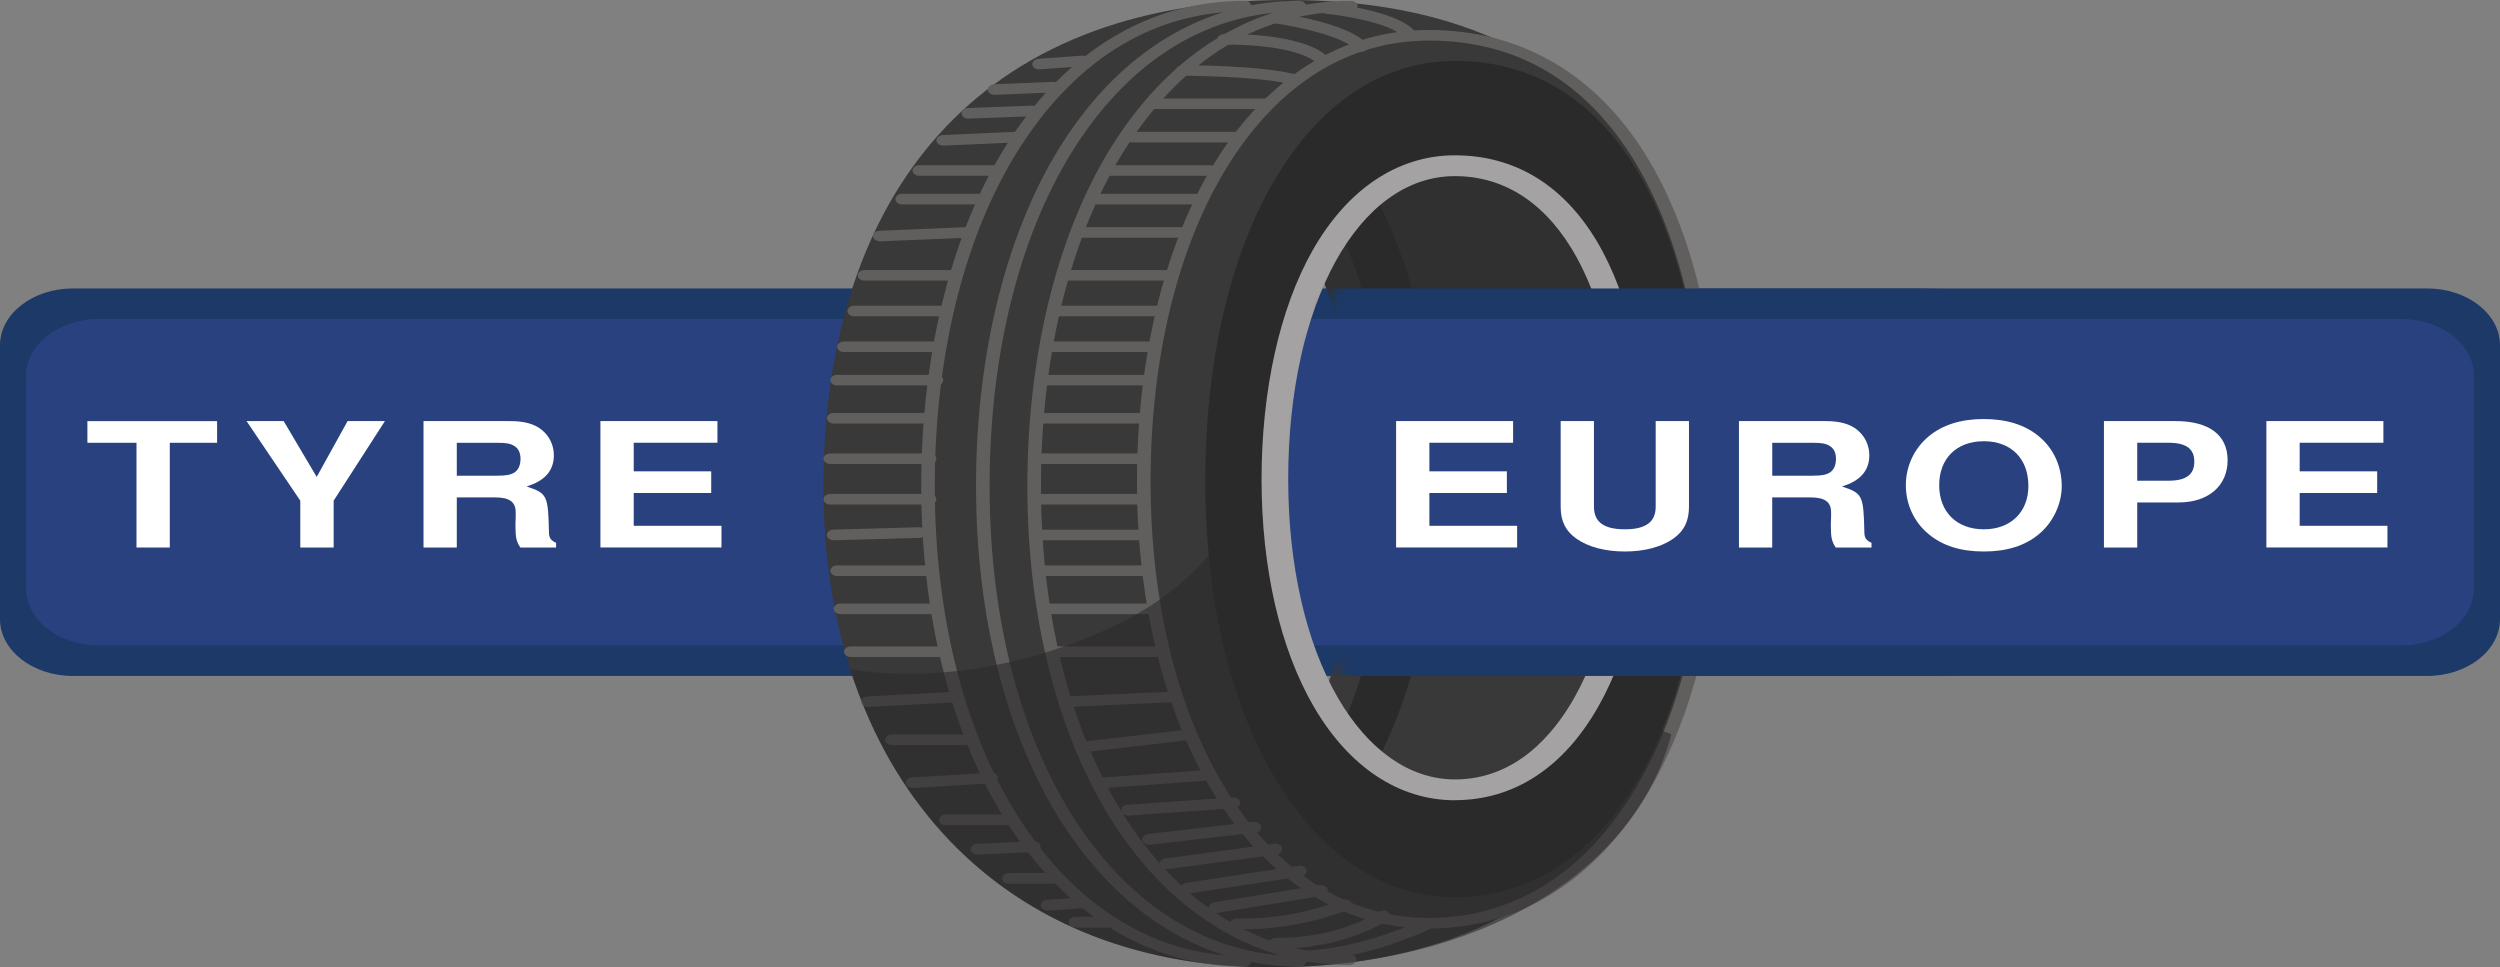 <svg width="199" height="77" viewBox="0 0 199 77" fill="none" xmlns="http://www.w3.org/2000/svg">
<rect x="0" y="0" width="199" height="77" fill="#808080" stroke="none"/>
<path d="M193.201 22.961H5.799C2.596 22.961 0 24.988 0 27.489V49.277C0 51.778 2.596 53.805 5.799 53.805H193.201C196.404 53.805 199 51.778 199 49.277V27.489C199 24.988 196.404 22.961 193.201 22.961Z" fill="#1C3968"/>
<path d="M191.123 25.389H7.882C4.679 25.389 2.083 27.416 2.083 29.917V46.853C2.083 49.353 4.679 51.381 7.882 51.381H191.123C194.325 51.381 196.921 49.353 196.921 46.853V29.917C196.921 27.416 194.325 25.389 191.123 25.389Z" fill="#29427F"/>
<path d="M106.579 75.008C126.517 74.492 136.687 60.357 136.687 38.207C136.687 16.057 125.929 1.435 107.551 1.435C87.604 1.435 78.411 16.057 78.411 38.207C78.411 60.357 84.611 75.575 106.579 75.008ZM95.673 13.556C102.846 13.556 108.113 24.069 108.113 38.74C108.113 53.412 103.069 64.175 95.673 64.175C87.381 64.175 83.233 53.412 83.233 38.74C83.233 24.069 88.05 13.556 95.673 13.556Z" fill="#383938"/>
<path d="M91.177 75.328L89.941 72.451C103.176 68.989 110.46 56.829 110.46 38.207C110.46 29.687 108.796 22.108 105.651 16.287C102.533 10.516 98.118 6.555 92.528 4.51L94.179 1.762C106.994 6.454 114.345 19.739 114.345 38.207C114.345 58.236 106.115 71.416 91.172 75.325L91.177 75.328Z" fill="#2A2A2A"/>
<g opacity="0.58">
<path d="M130.675 51.133C131.375 44.881 132.401 37.04 132.004 30.774C131.665 25.493 130.826 19.973 126.972 15.625C123.119 11.278 115.371 8.614 109.336 11.01C106.182 12.264 104.041 14.612 102.257 17.022C105.219 20.533 107.279 26.49 107.908 33.881C110.589 32.345 114.354 31.843 117.614 32.578C122.249 33.62 125.808 36.681 127.771 40.12C129.733 43.561 130.318 47.375 130.675 51.13V51.133Z" fill="#2A2A2A"/>
</g>
<path d="M101.181 0.014C76.796 0.529 65.542 16.643 65.542 38.789C65.542 60.935 78.7 76.996 101.181 76.996C125.58 76.996 136.821 60.939 136.821 38.789C136.821 16.639 128.047 -0.554 101.181 0.014ZM115.709 63.44C106.935 63.44 100.494 52.927 100.494 38.256C100.494 23.585 106.663 12.822 115.709 12.822C125.852 12.822 130.924 23.585 130.924 38.256C130.924 52.927 125.031 63.44 115.709 63.44Z" fill="#383938"/>
<path d="M99.067 76.948C91.81 76.948 85.231 73.085 80.543 66.07C75.89 59.117 73.33 49.395 73.33 38.695C73.33 27.994 75.828 18.106 80.369 11.136C82.648 7.638 85.373 4.908 88.478 3.027C91.716 1.062 95.276 0.066 99.067 0.066C99.366 0.066 99.607 0.254 99.607 0.487C99.607 0.721 99.366 0.909 99.067 0.909C91.984 0.909 85.851 4.577 81.332 11.515C76.867 18.37 74.409 28.019 74.409 38.691C74.409 60.368 84.78 76.098 99.067 76.098C99.366 76.098 99.607 76.286 99.607 76.519C99.607 76.753 99.366 76.941 99.067 76.941V76.948Z" fill="#615E5E"/>
<path d="M107.426 76.822C100.173 76.822 93.608 72.98 88.946 66.007C84.325 59.096 81.778 49.395 81.778 38.695C81.778 27.994 84.276 18.106 88.817 11.136C91.096 7.638 93.822 4.908 96.926 3.027C100.164 1.062 103.728 0.066 107.52 0.066C107.819 0.066 108.059 0.254 108.059 0.487C108.059 0.721 107.819 0.909 107.52 0.909C100.437 0.909 94.303 4.577 89.785 11.515C85.32 18.37 82.862 28.019 82.862 38.691C82.862 60.294 93.193 75.972 107.426 75.972C107.725 75.972 107.966 76.16 107.966 76.394C107.966 76.627 107.725 76.815 107.426 76.815V76.822Z" fill="#615E5E"/>
<path d="M103.429 76.948C96.172 76.948 89.593 73.085 84.905 66.07C80.253 59.117 77.692 49.395 77.692 38.695C77.692 27.994 80.19 18.106 84.731 11.136C87.01 7.638 89.736 4.908 92.84 3.027C96.074 1.062 99.638 0.066 103.429 0.066C103.728 0.066 103.969 0.254 103.969 0.487C103.969 0.721 103.728 0.909 103.429 0.909C96.346 0.909 90.213 4.577 85.695 11.515C81.23 18.37 78.772 28.019 78.772 38.691C78.772 60.368 89.142 76.098 103.429 76.098C103.728 76.098 103.969 76.286 103.969 76.519C103.969 76.753 103.728 76.941 103.429 76.941V76.948Z" fill="#615E5E"/>
<path d="M95.253 16.27H87.349C87.05 16.27 86.81 16.082 86.81 15.848C86.81 15.615 87.05 15.427 87.349 15.427H95.253C95.552 15.427 95.793 15.615 95.793 15.848C95.793 16.082 95.552 16.27 95.253 16.27Z" fill="#615E5E"/>
<path d="M94.165 18.924H86.261C85.963 18.924 85.722 18.736 85.722 18.503C85.722 18.269 85.963 18.081 86.261 18.081H94.165C94.464 18.081 94.705 18.269 94.705 18.503C94.705 18.736 94.464 18.924 94.165 18.924Z" fill="#615E5E"/>
<path d="M93.073 22.338H85.169C84.87 22.338 84.629 22.149 84.629 21.916C84.629 21.683 84.87 21.495 85.169 21.495H93.073C93.371 21.495 93.612 21.683 93.612 21.916C93.612 22.149 93.371 22.338 93.073 22.338Z" fill="#615E5E"/>
<path d="M92.528 25.18H84.352C84.053 25.18 83.812 24.992 83.812 24.759C83.812 24.525 84.053 24.337 84.352 24.337H92.528C92.827 24.337 93.068 24.525 93.068 24.759C93.068 24.992 92.827 25.18 92.528 25.18Z" fill="#615E5E"/>
<path d="M91.712 28.026H83.808C83.509 28.026 83.269 27.838 83.269 27.604C83.269 27.371 83.509 27.183 83.808 27.183H91.712C92.011 27.183 92.252 27.371 92.252 27.604C92.252 27.838 92.011 28.026 91.712 28.026Z" fill="#615E5E"/>
<path d="M91.163 30.68H83.259C82.961 30.68 82.72 30.492 82.72 30.259C82.72 30.025 82.961 29.837 83.259 29.837H91.163C91.462 29.837 91.703 30.025 91.703 30.259C91.703 30.492 91.462 30.68 91.163 30.68Z" fill="#615E5E"/>
<path d="M90.62 33.714H82.716C82.417 33.714 82.176 33.526 82.176 33.292C82.176 33.059 82.417 32.871 82.716 32.871H90.62C90.918 32.871 91.159 33.059 91.159 33.292C91.159 33.526 90.918 33.714 90.62 33.714Z" fill="#615E5E"/>
<path d="M90.62 36.936H82.716C82.417 36.936 82.176 36.748 82.176 36.514C82.176 36.281 82.417 36.093 82.716 36.093H90.62C90.918 36.093 91.159 36.281 91.159 36.514C91.159 36.748 90.918 36.936 90.62 36.936Z" fill="#615E5E"/>
<path d="M90.62 40.161H82.716C82.417 40.161 82.176 39.973 82.176 39.74C82.176 39.507 82.417 39.318 82.716 39.318H90.62C90.918 39.318 91.159 39.507 91.159 39.74C91.159 39.973 90.918 40.161 90.62 40.161Z" fill="#615E5E"/>
<path d="M91.163 45.849H83.259C82.961 45.849 82.72 45.661 82.72 45.428C82.72 45.195 82.961 45.007 83.259 45.007H91.163C91.462 45.007 91.703 45.195 91.703 45.428C91.703 45.661 91.462 45.849 91.163 45.849Z" fill="#615E5E"/>
<path d="M91.436 48.883H83.532C83.233 48.883 82.992 48.695 82.992 48.462C82.992 48.229 83.233 48.041 83.532 48.041H91.436C91.735 48.041 91.976 48.229 91.976 48.462C91.976 48.695 91.735 48.883 91.436 48.883Z" fill="#615E5E"/>
<path d="M91.984 52.297H84.08C83.781 52.297 83.54 52.109 83.54 51.876C83.54 51.642 83.781 51.454 84.08 51.454H91.984C92.283 51.454 92.523 51.642 92.523 51.876C92.523 52.109 92.283 52.297 91.984 52.297Z" fill="#615E5E"/>
<path d="M96.342 13.995H88.438C88.139 13.995 87.898 13.807 87.898 13.574C87.898 13.34 88.139 13.152 88.438 13.152H96.342C96.641 13.152 96.882 13.34 96.882 13.574C96.882 13.807 96.641 13.995 96.342 13.995Z" fill="#615E5E"/>
<path d="M84.896 56.278C84.611 56.278 84.374 56.104 84.356 55.881C84.339 55.648 84.566 55.449 84.865 55.435L93.313 55.056C93.612 55.042 93.866 55.219 93.884 55.453C93.902 55.686 93.674 55.885 93.376 55.899L84.927 56.278C84.927 56.278 84.905 56.278 84.896 56.278Z" fill="#615E5E"/>
<path d="M86.257 59.88C85.994 59.88 85.762 59.73 85.722 59.521C85.677 59.291 85.882 59.075 86.177 59.041L94.353 58.093C94.647 58.058 94.924 58.218 94.969 58.448C95.013 58.678 94.808 58.894 94.513 58.929L86.338 59.877C86.311 59.877 86.284 59.88 86.257 59.88Z" fill="#615E5E"/>
<path d="M87.894 62.726C87.617 62.726 87.38 62.562 87.354 62.343C87.327 62.109 87.546 61.904 87.844 61.883L95.748 61.315C96.047 61.294 96.31 61.465 96.337 61.698C96.364 61.931 96.145 62.137 95.847 62.158L87.943 62.726C87.943 62.726 87.907 62.726 87.894 62.726Z" fill="#615E5E"/>
<path d="M89.803 64.92C89.517 64.92 89.276 64.749 89.254 64.526C89.227 64.29 89.45 64.077 89.758 64.056L98.122 63.475C98.425 63.454 98.697 63.628 98.724 63.868C98.751 64.105 98.528 64.317 98.22 64.338L89.856 64.92C89.856 64.92 89.825 64.92 89.807 64.92H89.803Z" fill="#615E5E"/>
<path d="M91.475 67.247C91.208 67.247 90.972 67.094 90.927 66.878C90.882 66.641 91.092 66.421 91.395 66.387L99.759 65.418C100.057 65.383 100.343 65.547 100.388 65.784C100.432 66.021 100.223 66.24 99.919 66.275L91.556 67.243C91.529 67.243 91.502 67.247 91.475 67.247Z" fill="#615E5E"/>
<path d="M92.872 69.187C92.609 69.187 92.372 69.037 92.328 68.828C92.274 68.591 92.48 68.368 92.778 68.33L101.423 67.167C101.726 67.125 102.012 67.285 102.061 67.519C102.114 67.755 101.909 67.978 101.61 68.017L92.966 69.18C92.934 69.184 92.903 69.187 92.872 69.187Z" fill="#615E5E"/>
<path d="M94.545 71.127C94.286 71.127 94.054 70.984 94 70.779C93.942 70.546 94.139 70.319 94.438 70.27L103.358 68.912C103.657 68.867 103.947 69.02 104.01 69.253C104.068 69.487 103.871 69.713 103.573 69.762L94.652 71.12C94.616 71.127 94.58 71.127 94.545 71.127Z" fill="#615E5E"/>
<path d="M96.774 72.677C96.516 72.677 96.288 72.538 96.234 72.333C96.172 72.099 96.364 71.869 96.663 71.821L105.026 70.462C105.325 70.413 105.619 70.563 105.682 70.796C105.744 71.03 105.552 71.26 105.254 71.308L96.89 72.667C96.855 72.674 96.814 72.677 96.779 72.677H96.774Z" fill="#615E5E"/>
<path d="M103.189 76.558C102.881 76.558 102.636 76.362 102.636 76.126C102.636 75.889 102.886 75.694 103.189 75.694C107.988 75.694 113.167 73.259 113.22 73.235C113.484 73.109 113.823 73.175 113.979 73.377C114.139 73.583 114.055 73.848 113.796 73.969C113.573 74.074 108.305 76.554 103.189 76.554V76.558Z" fill="#615E5E"/>
<path d="M78.081 16.27H71.814C71.515 16.27 71.274 16.082 71.274 15.848C71.274 15.615 71.515 15.427 71.814 15.427H78.081C78.38 15.427 78.621 15.615 78.621 15.848C78.621 16.082 78.38 16.27 78.081 16.27Z" fill="#615E5E"/>
<path d="M70.039 19.21C69.753 19.21 69.512 19.035 69.499 18.809C69.481 18.576 69.713 18.377 70.012 18.367L76.961 18.081C77.256 18.067 77.514 18.248 77.528 18.482C77.546 18.715 77.314 18.914 77.015 18.924L70.066 19.21C70.066 19.21 70.048 19.21 70.039 19.21Z" fill="#615E5E"/>
<path d="M75.9 22.338H68.812C68.513 22.338 68.272 22.149 68.272 21.916C68.272 21.683 68.513 21.495 68.812 21.495H75.9C76.199 21.495 76.44 21.683 76.44 21.916C76.44 22.149 76.199 22.338 75.9 22.338Z" fill="#615E5E"/>
<path d="M75.356 25.18H67.996C67.697 25.18 67.456 24.992 67.456 24.759C67.456 24.525 67.697 24.337 67.996 24.337H75.356C75.654 24.337 75.895 24.525 75.895 24.759C75.895 24.992 75.654 25.18 75.356 25.18Z" fill="#615E5E"/>
<path d="M74.267 28.026H67.179C66.88 28.026 66.64 27.838 66.64 27.604C66.64 27.371 66.88 27.183 67.179 27.183H74.267C74.566 27.183 74.807 27.371 74.807 27.604C74.807 27.838 74.566 28.026 74.267 28.026Z" fill="#615E5E"/>
<path d="M74.539 30.68H66.635C66.337 30.68 66.096 30.492 66.096 30.259C66.096 30.025 66.337 29.837 66.635 29.837H74.539C74.838 29.837 75.079 30.025 75.079 30.259C75.079 30.492 74.838 30.68 74.539 30.68Z" fill="#615E5E"/>
<path d="M73.995 33.714H66.363C66.064 33.714 65.823 33.526 65.823 33.292C65.823 33.059 66.064 32.871 66.363 32.871H73.995C74.294 32.871 74.535 33.059 74.535 33.292C74.535 33.526 74.294 33.714 73.995 33.714Z" fill="#615E5E"/>
<path d="M73.995 36.936H66.091C65.792 36.936 65.551 36.748 65.551 36.514C65.551 36.281 65.792 36.093 66.091 36.093H73.995C74.293 36.093 74.534 36.281 74.534 36.514C74.534 36.748 74.293 36.936 73.995 36.936Z" fill="#615E5E"/>
<path d="M73.995 40.161H66.091C65.792 40.161 65.551 39.973 65.551 39.74C65.551 39.507 65.792 39.318 66.091 39.318H73.995C74.293 39.318 74.534 39.507 74.534 39.74C74.534 39.973 74.293 40.161 73.995 40.161Z" fill="#615E5E"/>
<path d="M73.995 45.849H66.635C66.337 45.849 66.096 45.661 66.096 45.428C66.096 45.195 66.337 45.007 66.635 45.007H73.995C74.294 45.007 74.535 45.195 74.535 45.428C74.535 45.661 74.294 45.849 73.995 45.849Z" fill="#615E5E"/>
<path d="M74.267 48.883H66.907C66.608 48.883 66.367 48.695 66.367 48.462C66.367 48.229 66.608 48.041 66.907 48.041H74.267C74.566 48.041 74.806 48.229 74.806 48.462C74.806 48.695 74.566 48.883 74.267 48.883Z" fill="#615E5E"/>
<path d="M74.811 52.297H67.723C67.424 52.297 67.184 52.109 67.184 51.876C67.184 51.642 67.424 51.454 67.723 51.454H74.811C75.11 51.454 75.351 51.642 75.351 51.876C75.351 52.109 75.11 52.297 74.811 52.297Z" fill="#615E5E"/>
<path d="M79.445 13.995H73.178C72.879 13.995 72.639 13.807 72.639 13.574C72.639 13.34 72.879 13.152 73.178 13.152H79.445C79.744 13.152 79.985 13.34 79.985 13.574C79.985 13.807 79.744 13.995 79.445 13.995Z" fill="#615E5E"/>
<path d="M69.084 56.278C68.803 56.278 68.567 56.108 68.544 55.885C68.522 55.651 68.75 55.449 69.049 55.435L76.136 55.056C76.435 55.042 76.694 55.216 76.712 55.449C76.734 55.683 76.506 55.885 76.208 55.899L69.12 56.278C69.12 56.278 69.093 56.278 69.084 56.278Z" fill="#615E5E"/>
<path d="M76.721 59.312H70.998C70.699 59.312 70.458 59.124 70.458 58.891C70.458 58.657 70.699 58.469 70.998 58.469H76.721C77.019 58.469 77.26 58.657 77.26 58.891C77.26 59.124 77.019 59.312 76.721 59.312Z" fill="#615E5E"/>
<path d="M72.63 62.726C72.349 62.726 72.113 62.559 72.09 62.336C72.068 62.102 72.291 61.9 72.59 61.883L78.857 61.503C79.156 61.486 79.415 61.66 79.437 61.893C79.459 62.127 79.236 62.329 78.937 62.346L72.67 62.726C72.67 62.726 72.644 62.726 72.63 62.726Z" fill="#615E5E"/>
<path d="M75.084 11.592C74.798 11.592 74.562 11.418 74.544 11.195C74.526 10.961 74.754 10.763 75.052 10.749L80.775 10.495C81.07 10.481 81.328 10.658 81.346 10.892C81.364 11.125 81.136 11.324 80.838 11.338L75.115 11.592C75.115 11.592 75.093 11.592 75.084 11.592Z" fill="#615E5E"/>
<path d="M77.081 9.443C76.796 9.443 76.555 9.265 76.542 9.042C76.528 8.809 76.756 8.61 77.055 8.6L82.144 8.408C82.443 8.398 82.697 8.575 82.71 8.809C82.724 9.042 82.496 9.241 82.198 9.251L77.108 9.443C77.108 9.443 77.09 9.443 77.081 9.443Z" fill="#615E5E"/>
<path d="M79.17 7.548C78.884 7.548 78.643 7.374 78.63 7.147C78.612 6.914 78.844 6.715 79.143 6.705L83.777 6.517C84.076 6.503 84.33 6.684 84.344 6.917C84.362 7.151 84.13 7.349 83.831 7.36L79.196 7.548C79.196 7.548 79.178 7.548 79.17 7.548Z" fill="#615E5E"/>
<path d="M82.715 5.524C82.438 5.524 82.202 5.361 82.175 5.141C82.148 4.908 82.367 4.702 82.661 4.681L86.114 4.427C86.408 4.406 86.676 4.577 86.703 4.807C86.729 5.04 86.511 5.246 86.216 5.266L82.764 5.521C82.764 5.521 82.728 5.521 82.715 5.521V5.524Z" fill="#615E5E"/>
<path d="M80.324 65.693H75.306C74.998 65.693 74.753 65.498 74.753 65.261C74.753 65.025 75.003 64.83 75.306 64.83H80.324C80.632 64.83 80.877 65.025 80.877 65.261C80.877 65.498 80.627 65.693 80.324 65.693Z" fill="#615E5E"/>
<path d="M77.813 68.024C77.523 68.024 77.278 67.846 77.26 67.616C77.242 67.379 77.478 67.174 77.782 67.16L82.242 66.965C82.55 66.951 82.809 67.135 82.826 67.372C82.844 67.609 82.608 67.815 82.305 67.829L77.844 68.024C77.844 68.024 77.822 68.024 77.813 68.024Z" fill="#615E5E"/>
<path d="M83.67 70.35H80.325C80.017 70.35 79.772 70.155 79.772 69.918C79.772 69.682 80.021 69.487 80.325 69.487H83.67C83.978 69.487 84.223 69.682 84.223 69.918C84.223 70.155 83.973 70.35 83.67 70.35Z" fill="#615E5E"/>
<path d="M83.389 72.486C83.103 72.486 82.862 72.315 82.84 72.092C82.813 71.855 83.036 71.643 83.344 71.622L86.132 71.427C86.435 71.406 86.707 71.58 86.734 71.82C86.761 72.057 86.538 72.27 86.23 72.291L83.442 72.486C83.442 72.486 83.411 72.486 83.393 72.486H83.389Z" fill="#615E5E"/>
<path d="M88.13 73.841H85.618C85.311 73.841 85.065 73.646 85.065 73.409C85.065 73.172 85.315 72.977 85.618 72.977H88.13C88.438 72.977 88.683 73.172 88.683 73.409C88.683 73.646 88.433 73.841 88.13 73.841Z" fill="#615E5E"/>
<path d="M66.358 43.004C66.068 43.004 65.828 42.826 65.819 42.596C65.81 42.363 66.042 42.168 66.341 42.157L73.156 41.969C73.451 41.966 73.705 42.143 73.718 42.377C73.727 42.61 73.495 42.805 73.196 42.816L66.381 43.004C66.381 43.004 66.367 43.004 66.363 43.004H66.358Z" fill="#615E5E"/>
<path d="M90.62 43.004H82.716C82.417 43.004 82.176 42.816 82.176 42.582C82.176 42.349 82.417 42.161 82.716 42.161H90.62C90.918 42.161 91.159 42.349 91.159 42.582C91.159 42.816 90.918 43.004 90.62 43.004Z" fill="#615E5E"/>
<path d="M98.523 11.338H90.075C89.776 11.338 89.535 11.149 89.535 10.916C89.535 10.683 89.776 10.495 90.075 10.495H98.523C98.822 10.495 99.063 10.683 99.063 10.916C99.063 11.149 98.822 11.338 98.523 11.338Z" fill="#615E5E"/>
<path d="M100.704 8.684H91.984C91.685 8.684 91.444 8.495 91.444 8.262C91.444 8.029 91.685 7.841 91.984 7.841H100.704C101.003 7.841 101.244 8.029 101.244 8.262C101.244 8.495 101.003 8.684 100.704 8.684Z" fill="#615E5E"/>
<path d="M103.158 6.789C103.095 6.789 103.037 6.782 102.975 6.764C100.365 6.04 94.223 6.029 94.161 6.029C93.862 6.029 93.621 5.841 93.621 5.608C93.621 5.374 93.862 5.186 94.161 5.186C94.419 5.186 100.557 5.197 103.336 5.97C103.617 6.047 103.764 6.29 103.666 6.51C103.586 6.684 103.381 6.792 103.158 6.792V6.789Z" fill="#615E5E"/>
<path d="M105.339 5.27C105.178 5.27 105.018 5.214 104.915 5.11C103.492 3.695 99.049 3.514 97.457 3.563C97.158 3.573 96.909 3.392 96.895 3.159C96.882 2.926 97.114 2.731 97.412 2.72C97.667 2.713 103.711 2.546 105.763 4.587C105.945 4.772 105.905 5.036 105.673 5.179C105.575 5.238 105.455 5.27 105.339 5.27Z" fill="#615E5E"/>
<path d="M108.337 4.134C108.167 4.134 107.998 4.072 107.895 3.953C106.883 2.828 102.886 2.055 101.427 1.849C101.133 1.808 100.937 1.588 100.99 1.358C101.044 1.128 101.325 0.975 101.619 1.017C102.199 1.097 107.333 1.853 108.783 3.466C108.952 3.657 108.894 3.918 108.649 4.054C108.555 4.106 108.448 4.131 108.337 4.131V4.134Z" fill="#615E5E"/>
<path d="M112.154 3.124C111.985 3.124 111.815 3.061 111.713 2.943C110.709 1.825 106.922 1.229 105.548 1.097C105.254 1.069 105.04 0.856 105.08 0.627C105.116 0.397 105.388 0.23 105.682 0.261C106.235 0.317 111.142 0.836 112.6 2.462C112.77 2.654 112.712 2.915 112.467 3.051C112.373 3.103 112.266 3.128 112.154 3.128V3.124Z" fill="#615E5E"/>
<path d="M98.737 73.977C98.635 73.977 98.537 73.977 98.434 73.977C98.126 73.973 97.885 73.778 97.89 73.538C97.894 73.301 98.139 73.106 98.452 73.113C101.378 73.147 104.268 72.639 106.815 71.636C107.087 71.528 107.422 71.615 107.56 71.827C107.698 72.04 107.587 72.301 107.315 72.409C104.696 73.44 101.739 73.98 98.737 73.98V73.977Z" fill="#615E5E"/>
<path d="M101.788 75.513C101.712 75.513 101.641 75.513 101.565 75.513C101.257 75.509 101.016 75.314 101.021 75.074C101.025 74.837 101.27 74.649 101.574 74.649C101.574 74.649 101.578 74.649 101.583 74.649C104.558 74.684 107.542 73.931 109.781 72.576C110.022 72.43 110.37 72.465 110.557 72.653C110.744 72.841 110.7 73.113 110.459 73.259C108.082 74.698 104.932 75.513 101.788 75.513Z" fill="#615E5E"/>
<path d="M115.834 4.848C104.005 4.848 95.94 19.001 95.94 38.298C95.94 57.595 104.362 71.416 115.834 71.416C128.02 71.416 135.728 57.591 135.728 38.298C135.728 19.004 129.095 4.848 115.834 4.848ZM115.834 63.44C107.114 63.44 100.709 52.927 100.709 38.256C100.709 23.585 106.842 12.822 115.834 12.822C125.919 12.822 130.96 23.585 130.96 38.256C130.96 52.927 125.099 63.44 115.834 63.44Z" fill="#2A2A2A"/>
<path d="M113.729 73.914C107.172 73.914 101.23 70.316 96.997 63.781C92.809 57.316 90.503 48.274 90.503 38.326C90.503 28.378 92.755 19.178 96.841 12.7C98.893 9.443 101.355 6.903 104.152 5.148C107.074 3.316 110.299 2.386 113.724 2.386C121.133 2.386 127.186 5.953 131.227 12.707C134.969 18.962 136.95 27.82 136.95 38.326C136.95 59.612 127.619 73.914 113.724 73.914H113.729ZM113.729 3.232C107.377 3.232 101.873 6.635 97.814 13.072C93.799 19.44 91.587 28.409 91.587 38.326C91.587 58.459 100.9 73.067 113.729 73.067C120.25 73.067 125.803 69.727 129.795 63.401C133.77 57.107 135.87 48.434 135.87 38.322C135.87 28.21 133.926 19.206 130.25 13.062C126.347 6.538 120.79 3.229 113.729 3.229V3.232Z" fill="#615E5E"/>
<g opacity="0.58">
<path d="M101.181 77C117.493 77 130.143 69.574 133.043 58.445C130.982 57.71 128.961 56.905 126.994 56.035C124.349 60.688 120.477 63.44 115.709 63.44C106.935 63.44 100.494 52.927 100.494 38.256C100.494 37.977 100.494 37.699 100.503 37.424C97.435 43.342 94.709 47.323 87.077 50.545C81.39 52.948 74.267 54.338 67.679 53.276C72.251 67.602 83.991 76.996 101.181 76.996V77Z" fill="#2A2A2A"/>
</g>
<path d="M115.808 63.701C111.365 63.701 107.377 61.057 104.581 56.258C101.895 51.649 100.419 45.219 100.419 38.155C100.419 31.091 101.86 24.557 104.478 19.938C107.248 15.054 111.267 12.362 115.803 12.362C125.438 12.362 131.187 22.003 131.187 38.152C131.187 45.418 129.818 51.677 127.226 56.243C124.461 61.117 120.509 63.694 115.803 63.694L115.808 63.701ZM115.808 14.02C108.122 14.02 102.542 24.17 102.542 38.155C102.542 44.986 103.952 51.172 106.512 55.571C108.943 59.744 112.244 62.043 115.808 62.043C120.616 62.043 123.618 58.525 125.295 55.578C127.735 51.28 129.078 45.094 129.078 38.155C129.078 23.268 123.993 14.02 115.812 14.02H115.808Z" fill="#A4A2A3"/>
<mask id="mask0_407_3611" style="mask-type:luminance" maskUnits="userSpaceOnUse" x="103" y="6" width="58" height="62">
<path d="M106.891 21.645C106.891 21.645 104.095 26.615 103.742 35.4C103.497 41.478 104.34 55.108 112.338 62.074C125.42 73.472 145.631 62.569 145.631 62.569C145.631 62.569 180.762 39.667 143.722 14.323C114.461 -5.699 106.887 21.645 106.887 21.645H106.891Z" fill="white"/>
</mask>
<g mask="url(#mask0_407_3611)">
<path d="M194.308 22.961H-15.687C-18.889 22.961 -21.485 24.988 -21.485 27.489V49.277C-21.485 51.778 -18.889 53.805 -15.687 53.805H194.308C197.511 53.805 200.107 51.778 200.107 49.277V27.489C200.107 24.988 197.511 22.961 194.308 22.961Z" fill="#1C3968"/>
<path d="M191.998 25.389H-13.367C-16.57 25.389 -19.166 27.416 -19.166 29.917V46.853C-19.166 49.353 -16.57 51.381 -13.367 51.381H191.998C195.2 51.381 197.796 49.353 197.796 46.853V29.917C197.796 27.416 195.2 25.389 191.998 25.389Z" fill="#29427F"/>
</g>
<path d="M13.515 43.582H10.865V35.246H6.958V33.522H17.28V35.246H13.515V43.582Z" fill="white"/>
<path d="M26.553 43.582H23.904V39.855L19.626 33.519H22.579L25.21 37.963L27.668 33.519H30.639L26.558 39.855V43.582H26.553Z" fill="white"/>
<path d="M36.361 43.582H33.712V33.519H40.621C41.718 33.519 42.53 33.738 43.115 34.209C43.735 34.707 44.087 35.438 44.087 36.239C44.087 37.469 43.364 38.28 41.915 38.723C43.561 39.273 43.628 39.412 43.699 42.38C43.699 42.822 43.859 43.028 44.265 43.209V43.582H41.42C41.103 43.098 41.032 42.809 41.032 41.858C41.032 41.704 41.032 41.457 41.049 41.196V40.781C41.049 39.952 40.554 39.593 39.404 39.593H36.361V43.582ZM39.56 37.866C40.318 37.866 40.657 37.796 40.956 37.605C41.272 37.399 41.433 37.013 41.433 36.528C41.433 36.044 41.272 35.713 40.956 35.508C40.621 35.302 40.318 35.246 39.56 35.246H36.361V37.869H39.56V37.866Z" fill="white"/>
<path d="M50.448 41.854H57.429V43.578H47.794V33.515H57.107V35.24H50.444V37.518H56.612V39.242H50.444V41.851L50.448 41.854Z" fill="white"/>
<path d="M113.783 41.854H120.764V43.578H111.129V33.515H120.442V35.24H113.778V37.518H119.947V39.242H113.778V41.851L113.783 41.854Z" fill="white"/>
<path d="M134.443 33.519V40.339C134.443 41.471 134.055 42.272 133.19 42.878C132.253 43.54 130.892 43.899 129.336 43.899C127.779 43.899 126.419 43.54 125.482 42.878C124.617 42.272 124.229 41.471 124.229 40.339V33.519H126.878V40.339C126.878 41.555 127.672 42.133 129.336 42.133C131 42.133 131.793 41.555 131.793 40.339V33.519H134.443Z" fill="white"/>
<path d="M141.071 43.582H138.422V33.519H145.331C146.428 33.519 147.24 33.738 147.825 34.209C148.445 34.707 148.797 35.438 148.797 36.239C148.797 37.469 148.074 38.28 146.62 38.723C148.266 39.273 148.333 39.412 148.404 42.38C148.404 42.822 148.565 43.028 148.971 43.209V43.582H146.125C145.808 43.098 145.737 42.809 145.737 41.858C145.737 41.704 145.737 41.457 145.755 41.196V40.781C145.755 39.952 145.26 39.593 144.109 39.593H141.067V43.582H141.071ZM144.27 37.866C145.028 37.866 145.367 37.796 145.666 37.605C145.982 37.399 146.143 37.013 146.143 36.528C146.143 36.044 145.982 35.713 145.666 35.508C145.331 35.302 145.028 35.246 144.27 35.246H141.071V37.869H144.27V37.866Z" fill="white"/>
<path d="M162.312 34.748C163.463 35.699 164.114 37.124 164.114 38.695C164.114 40.116 163.423 41.579 162.312 42.506C161.197 43.443 159.747 43.899 157.91 43.899C156.072 43.899 154.622 43.443 153.507 42.506C152.356 41.555 151.705 40.13 151.705 38.625C151.705 37.121 152.361 35.713 153.507 34.748C154.604 33.825 156.09 33.355 157.892 33.355C159.694 33.355 161.179 33.798 162.312 34.748ZM154.359 38.625C154.359 40.75 155.755 42.133 157.91 42.133C160.064 42.133 161.46 40.754 161.46 38.681C161.46 36.501 160.082 35.121 157.91 35.121C155.737 35.121 154.359 36.501 154.359 38.625Z" fill="white"/>
<path d="M170.123 43.582H167.474V33.519H173.165C175.85 33.519 177.318 34.623 177.318 36.64C177.318 38.657 175.797 39.994 173.428 39.994H170.123V43.582ZM172.599 38.266C174.013 38.266 174.668 37.782 174.668 36.748C174.668 35.713 174.013 35.243 172.599 35.243H170.123V38.266H172.599Z" fill="white"/>
<path d="M183.058 41.854H190.039V43.578H180.404V33.515H189.718V35.24H183.054V37.518H189.223V39.242H183.054V41.851L183.058 41.854Z" fill="white"/>
</svg>
